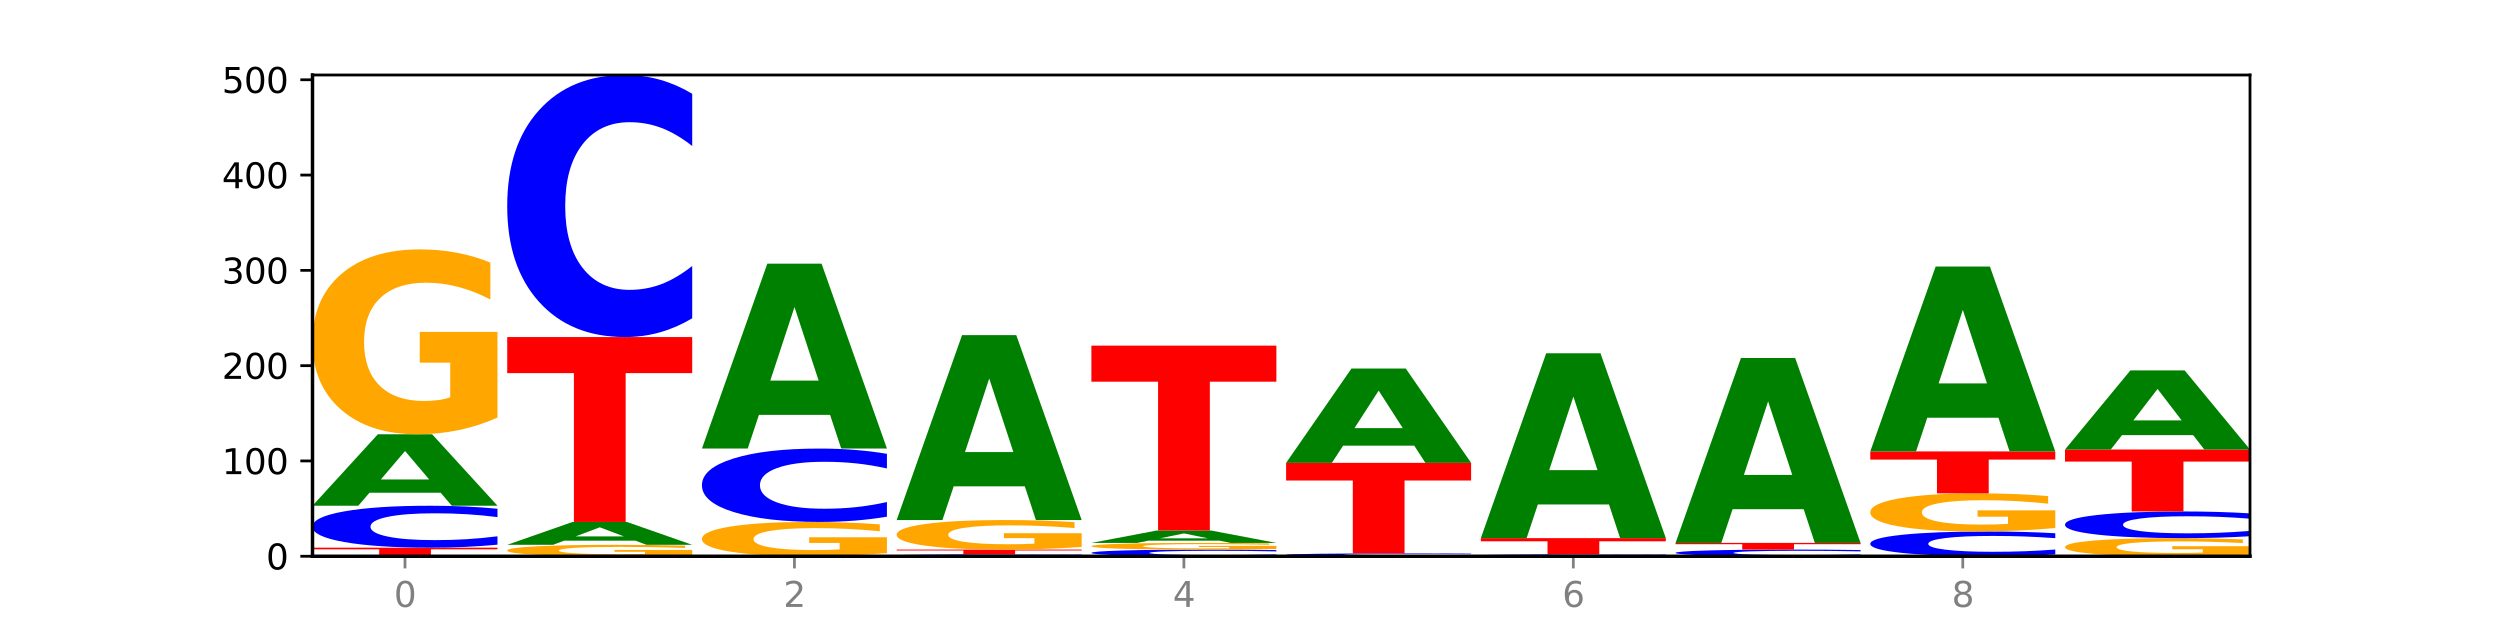<?xml version="1.0" encoding="utf-8" standalone="no"?>
<!DOCTYPE svg PUBLIC "-//W3C//DTD SVG 1.1//EN"
  "http://www.w3.org/Graphics/SVG/1.1/DTD/svg11.dtd">
<svg xmlns:xlink="http://www.w3.org/1999/xlink" width="720pt" height="180pt" viewBox="0 0 720 180" xmlns="http://www.w3.org/2000/svg" version="1.1">
 <defs>
  <style type="text/css">*{stroke-linejoin: round; stroke-linecap: butt}</style>
 </defs>
 <g id="figure_1">
  <g id="patch_1">
   <path d="M 0 180 
L 720 180 
L 720 0 
L 0 0 
z
" style="fill: #ffffff"/>
  </g>
  <g id="axes_1">
   <g id="patch_2">
    <path d="M 90 160.2 
L 648 160.2 
L 648 21.6 
L 90 21.6 
z
" style="fill: #ffffff"/>
   </g>
   <g id="line2d_1">
    <path d="M 90 160.2 
L 648 160.2 
" clip-path="url(#pbf06427085)" style="fill: none; stroke: #000000; stroke-width: 0.5; stroke-linecap: square"/>
   </g>
   <g id="patch_3">
    <path d="M 90 157.73 
L 143.276 157.73 
L 143.276 158.212 
L 124.109 158.212 
L 124.109 160.2 
L 109.204 160.2 
L 109.204 158.212 
L 90 158.212 
L 90 157.73 
z
" clip-path="url(#pbf06427085)" style="fill: #ff0000"/>
   </g>
   <g id="patch_4">
    <path d="M 143.276 156.864 
Q 138.82 157.293 134.001 157.51 
Q 129.182 157.73 123.934 157.73 
Q 108.282 157.73 99.141 156.103 
Q 90 154.477 90 151.696 
Q 90 148.904 99.141 147.28 
Q 108.282 145.654 123.934 145.654 
Q 129.182 145.654 134.001 145.873 
Q 138.82 146.09 143.276 146.519 
L 143.276 148.927 
Q 138.78 148.358 134.417 148.094 
Q 130.055 147.829 125.236 147.829 
Q 116.591 147.829 111.638 148.859 
Q 106.698 149.887 106.698 151.696 
Q 106.698 153.497 111.638 154.527 
Q 116.591 155.555 125.236 155.555 
Q 130.055 155.555 134.417 155.29 
Q 138.78 155.023 143.276 154.455 
L 143.276 156.864 
z
" clip-path="url(#pbf06427085)" style="fill: #0000ff"/>
   </g>
   <g id="patch_5">
    <path d="M 126.905 141.904 
L 106.415 141.904 
L 103.18 145.654 
L 90 145.654 
L 108.823 125.07 
L 124.454 125.07 
L 143.276 145.654 
L 130.107 145.654 
L 126.905 141.904 
z
M 109.683 138.084 
L 123.604 138.084 
L 116.655 129.896 
L 109.683 138.084 
z
" clip-path="url(#pbf06427085)" style="fill: #008000"/>
   </g>
   <g id="patch_6">
    <path d="M 143.276 120.252 
Q 137.903 122.661 132.124 123.871 
Q 126.345 125.07 120.184 125.07 
Q 106.262 125.07 98.131 117.899 
Q 90 110.727 90 98.464 
Q 90 86.058 98.274 78.941 
Q 106.561 71.825 120.972 71.825 
Q 126.525 71.825 131.611 72.793 
Q 136.709 73.75 141.223 75.642 
L 141.223 86.256 
Q 136.566 83.825 131.957 82.626 
Q 127.348 81.416 122.716 81.416 
Q 114.143 81.416 109.498 85.838 
Q 104.853 90.248 104.853 98.464 
Q 104.853 106.603 109.331 111.046 
Q 113.808 115.479 122.047 115.479 
Q 124.292 115.479 126.214 115.226 
Q 128.136 114.962 129.665 114.412 
L 129.665 104.447 
L 120.889 104.447 
L 120.889 95.571 
L 143.276 95.571 
L 143.276 120.252 
z
" clip-path="url(#pbf06427085)" style="fill: #ffa600"/>
   </g>
   <g id="patch_7">
    <path d="M 199.357 159.902 
Q 193.984 160.051 188.205 160.126 
Q 182.426 160.2 176.265 160.2 
Q 162.343 160.2 154.212 159.756 
Q 146.08 159.313 146.08 158.554 
Q 146.08 157.787 154.355 157.347 
Q 162.641 156.907 177.053 156.907 
Q 182.605 156.907 187.691 156.966 
Q 192.79 157.026 197.303 157.143 
L 197.303 157.799 
Q 192.646 157.649 188.038 157.575 
Q 183.429 157.5 178.796 157.5 
Q 170.223 157.5 165.578 157.773 
Q 160.934 158.046 160.934 158.554 
Q 160.934 159.058 165.411 159.333 
Q 169.889 159.607 178.127 159.607 
Q 180.372 159.607 182.294 159.591 
Q 184.217 159.575 185.745 159.541 
L 185.745 158.924 
L 176.969 158.924 
L 176.969 158.375 
L 199.357 158.375 
L 199.357 159.902 
z
" clip-path="url(#pbf06427085)" style="fill: #ffa600"/>
   </g>
   <g id="patch_8">
    <path d="M 182.985 155.707 
L 162.496 155.707 
L 159.261 156.907 
L 146.08 156.907 
L 164.903 150.32 
L 180.534 150.32 
L 199.357 156.907 
L 186.187 156.907 
L 182.985 155.707 
z
M 165.764 154.484 
L 179.684 154.484 
L 172.735 151.864 
L 165.764 154.484 
z
" clip-path="url(#pbf06427085)" style="fill: #008000"/>
   </g>
   <g id="patch_9">
    <path d="M 146.08 97.075 
L 199.357 97.075 
L 199.357 107.459 
L 180.19 107.459 
L 180.19 150.32 
L 165.285 150.32 
L 165.285 107.459 
L 146.08 107.459 
L 146.08 97.075 
z
" clip-path="url(#pbf06427085)" style="fill: #ff0000"/>
   </g>
   <g id="patch_10">
    <path d="M 199.357 91.665 
Q 194.9 94.347 190.081 95.703 
Q 185.263 97.075 180.014 97.075 
Q 164.363 97.075 155.222 86.91 
Q 146.08 76.745 146.08 59.361 
Q 146.08 41.915 155.222 31.765 
Q 164.363 21.6 180.014 21.6 
Q 185.263 21.6 190.081 22.972 
Q 194.9 24.328 199.357 27.01 
L 199.357 42.055 
Q 194.86 38.5 190.498 36.848 
Q 186.135 35.195 181.316 35.195 
Q 172.672 35.195 167.718 41.634 
Q 162.779 48.058 162.779 59.361 
Q 162.779 70.618 167.718 77.057 
Q 172.672 83.48 181.316 83.48 
Q 186.135 83.48 190.498 81.827 
Q 194.86 80.159 199.357 76.604 
L 199.357 91.665 
z
" clip-path="url(#pbf06427085)" style="fill: #0000ff"/>
   </g>
   <g id="patch_11">
    <path d="M 255.437 159.306 
Q 250.064 159.753 244.285 159.978 
Q 238.506 160.2 232.345 160.2 
Q 218.423 160.2 210.292 158.869 
Q 202.161 157.539 202.161 155.263 
Q 202.161 152.961 210.435 151.64 
Q 218.722 150.32 233.133 150.32 
Q 238.685 150.32 243.772 150.499 
Q 248.87 150.677 253.384 151.028 
L 253.384 152.997 
Q 248.727 152.546 244.118 152.324 
Q 239.509 152.099 234.876 152.099 
Q 226.304 152.099 221.659 152.92 
Q 217.014 153.738 217.014 155.263 
Q 217.014 156.773 221.492 157.598 
Q 225.969 158.42 234.208 158.42 
Q 236.453 158.42 238.375 158.373 
Q 240.297 158.324 241.826 158.222 
L 241.826 156.373 
L 233.05 156.373 
L 233.05 154.726 
L 255.437 154.726 
L 255.437 159.306 
z
" clip-path="url(#pbf06427085)" style="fill: #ffa600"/>
   </g>
   <g id="patch_12">
    <path d="M 255.437 148.805 
Q 250.981 149.556 246.162 149.935 
Q 241.343 150.32 236.094 150.32 
Q 220.443 150.32 211.302 147.473 
Q 202.161 144.627 202.161 139.76 
Q 202.161 134.875 211.302 132.033 
Q 220.443 129.187 236.094 129.187 
Q 241.343 129.187 246.162 129.571 
Q 250.981 129.95 255.437 130.701 
L 255.437 134.914 
Q 250.94 133.919 246.578 133.456 
Q 242.215 132.993 237.397 132.993 
Q 228.752 132.993 223.799 134.796 
Q 218.859 136.595 218.859 139.76 
Q 218.859 142.911 223.799 144.714 
Q 228.752 146.513 237.397 146.513 
Q 242.215 146.513 246.578 146.05 
Q 250.94 145.583 255.437 144.588 
L 255.437 148.805 
z
" clip-path="url(#pbf06427085)" style="fill: #0000ff"/>
   </g>
   <g id="patch_13">
    <path d="M 239.065 119.487 
L 218.576 119.487 
L 215.341 129.187 
L 202.161 129.187 
L 220.983 75.942 
L 236.615 75.942 
L 255.437 129.187 
L 242.268 129.187 
L 239.065 119.487 
z
M 221.844 109.605 
L 235.765 109.605 
L 228.815 88.426 
L 221.844 109.605 
z
" clip-path="url(#pbf06427085)" style="fill: #008000"/>
   </g>
   <g id="patch_14">
    <path d="M 311.518 160.161 
Q 307.061 160.18 302.242 160.19 
Q 297.423 160.2 292.175 160.2 
Q 276.524 160.2 267.382 160.126 
Q 258.241 160.052 258.241 159.926 
Q 258.241 159.799 267.382 159.725 
Q 276.524 159.651 292.175 159.651 
Q 297.423 159.651 302.242 159.661 
Q 307.061 159.671 311.518 159.69 
L 311.518 159.8 
Q 307.021 159.774 302.658 159.762 
Q 298.296 159.75 293.477 159.75 
Q 284.832 159.75 279.879 159.797 
Q 274.94 159.844 274.94 159.926 
Q 274.94 160.008 279.879 160.054 
Q 284.832 160.101 293.477 160.101 
Q 298.296 160.101 302.658 160.089 
Q 307.021 160.077 311.518 160.051 
L 311.518 160.161 
z
" clip-path="url(#pbf06427085)" style="fill: #0000ff"/>
   </g>
   <g id="patch_15">
    <path d="M 258.241 158.279 
L 311.518 158.279 
L 311.518 158.546 
L 292.35 158.546 
L 292.35 159.651 
L 277.445 159.651 
L 277.445 158.546 
L 258.241 158.546 
L 258.241 158.279 
z
" clip-path="url(#pbf06427085)" style="fill: #ff0000"/>
   </g>
   <g id="patch_16">
    <path d="M 311.518 157.509 
Q 306.145 157.894 300.366 158.087 
Q 294.587 158.279 288.426 158.279 
Q 274.504 158.279 266.372 157.133 
Q 258.241 155.987 258.241 154.027 
Q 258.241 152.045 266.516 150.908 
Q 274.802 149.771 289.214 149.771 
Q 294.766 149.771 299.852 149.925 
Q 304.951 150.078 309.464 150.381 
L 309.464 152.077 
Q 304.807 151.688 300.198 151.497 
Q 295.59 151.303 290.957 151.303 
Q 282.384 151.303 277.739 152.01 
Q 273.095 152.715 273.095 154.027 
Q 273.095 155.328 277.572 156.038 
Q 282.05 156.746 290.288 156.746 
Q 292.533 156.746 294.455 156.706 
Q 296.378 156.664 297.906 156.576 
L 297.906 154.983 
L 289.13 154.983 
L 289.13 153.565 
L 311.518 153.565 
L 311.518 157.509 
z
" clip-path="url(#pbf06427085)" style="fill: #ffa600"/>
   </g>
   <g id="patch_17">
    <path d="M 295.146 140.071 
L 274.657 140.071 
L 271.421 149.771 
L 258.241 149.771 
L 277.064 96.526 
L 292.695 96.526 
L 311.518 149.771 
L 298.348 149.771 
L 295.146 140.071 
z
M 277.924 130.189 
L 291.845 130.189 
L 284.896 109.01 
L 277.924 130.189 
z
" clip-path="url(#pbf06427085)" style="fill: #008000"/>
   </g>
   <g id="patch_18">
    <path d="M 367.598 160.062 
Q 363.142 160.131 358.323 160.165 
Q 353.504 160.2 348.255 160.2 
Q 332.604 160.2 323.463 159.941 
Q 314.322 159.682 314.322 159.24 
Q 314.322 158.796 323.463 158.538 
Q 332.604 158.279 348.255 158.279 
Q 353.504 158.279 358.323 158.314 
Q 363.142 158.348 367.598 158.417 
L 367.598 158.799 
Q 363.101 158.709 358.739 158.667 
Q 354.376 158.625 349.557 158.625 
Q 340.913 158.625 335.96 158.789 
Q 331.02 158.952 331.02 159.24 
Q 331.02 159.527 335.96 159.69 
Q 340.913 159.854 349.557 159.854 
Q 354.376 159.854 358.739 159.812 
Q 363.101 159.769 367.598 159.679 
L 367.598 160.062 
z
" clip-path="url(#pbf06427085)" style="fill: #0000ff"/>
   </g>
   <g id="patch_19">
    <path d="M 367.598 158.105 
Q 362.225 158.192 356.446 158.236 
Q 350.667 158.279 344.506 158.279 
Q 330.584 158.279 322.453 158.02 
Q 314.322 157.761 314.322 157.319 
Q 314.322 156.871 322.596 156.614 
Q 330.882 156.358 345.294 156.358 
Q 350.846 156.358 355.933 156.393 
Q 361.031 156.427 365.544 156.495 
L 365.544 156.878 
Q 360.888 156.791 356.279 156.747 
Q 351.67 156.704 347.037 156.704 
Q 338.464 156.704 333.82 156.863 
Q 329.175 157.022 329.175 157.319 
Q 329.175 157.612 333.653 157.773 
Q 338.13 157.933 346.369 157.933 
Q 348.613 157.933 350.536 157.924 
Q 352.458 157.914 353.986 157.894 
L 353.986 157.535 
L 345.21 157.535 
L 345.21 157.214 
L 367.598 157.214 
L 367.598 158.105 
z
" clip-path="url(#pbf06427085)" style="fill: #ffa600"/>
   </g>
   <g id="patch_20">
    <path d="M 351.226 155.708 
L 330.737 155.708 
L 327.502 156.358 
L 314.322 156.358 
L 333.144 152.79 
L 348.775 152.79 
L 367.598 156.358 
L 354.429 156.358 
L 351.226 155.708 
z
M 334.005 155.045 
L 347.926 155.045 
L 340.976 153.626 
L 334.005 155.045 
z
" clip-path="url(#pbf06427085)" style="fill: #008000"/>
   </g>
   <g id="patch_21">
    <path d="M 314.322 99.545 
L 367.598 99.545 
L 367.598 109.929 
L 348.431 109.929 
L 348.431 152.79 
L 333.526 152.79 
L 333.526 109.929 
L 314.322 109.929 
L 314.322 99.545 
z
" clip-path="url(#pbf06427085)" style="fill: #ff0000"/>
   </g>
   <g id="patch_22">
    <path d="M 423.678 160.141 
Q 419.222 160.17 414.403 160.185 
Q 409.584 160.2 404.336 160.2 
Q 388.684 160.2 379.543 160.089 
Q 370.402 159.978 370.402 159.789 
Q 370.402 159.598 379.543 159.488 
Q 388.684 159.377 404.336 159.377 
Q 409.584 159.377 414.403 159.392 
Q 419.222 159.406 423.678 159.436 
L 423.678 159.6 
Q 419.182 159.561 414.819 159.543 
Q 410.457 159.525 405.638 159.525 
Q 396.993 159.525 392.04 159.595 
Q 387.1 159.665 387.1 159.789 
Q 387.1 159.911 392.04 159.982 
Q 396.993 160.052 405.638 160.052 
Q 410.457 160.052 414.819 160.034 
Q 419.182 160.015 423.678 159.977 
L 423.678 160.141 
z
" clip-path="url(#pbf06427085)" style="fill: #0000ff"/>
   </g>
   <g id="patch_23">
    <path d="M 370.402 133.303 
L 423.678 133.303 
L 423.678 138.388 
L 404.511 138.388 
L 404.511 159.377 
L 389.606 159.377 
L 389.606 138.388 
L 370.402 138.388 
L 370.402 133.303 
z
" clip-path="url(#pbf06427085)" style="fill: #ff0000"/>
   </g>
   <g id="patch_24">
    <path d="M 407.307 128.354 
L 386.817 128.354 
L 383.582 133.303 
L 370.402 133.303 
L 389.225 106.132 
L 404.856 106.132 
L 423.678 133.303 
L 410.509 133.303 
L 407.307 128.354 
z
M 390.085 123.311 
L 404.006 123.311 
L 397.057 112.503 
L 390.085 123.311 
z
" clip-path="url(#pbf06427085)" style="fill: #008000"/>
   </g>
   <g id="patch_25">
    <path d="M 479.759 160.161 
Q 475.302 160.18 470.483 160.19 
Q 465.665 160.2 460.416 160.2 
Q 444.765 160.2 435.624 160.126 
Q 426.482 160.052 426.482 159.926 
Q 426.482 159.799 435.624 159.725 
Q 444.765 159.651 460.416 159.651 
Q 465.665 159.651 470.483 159.661 
Q 475.302 159.671 479.759 159.69 
L 479.759 159.8 
Q 475.262 159.774 470.9 159.762 
Q 466.537 159.75 461.718 159.75 
Q 453.074 159.75 448.12 159.797 
Q 443.181 159.844 443.181 159.926 
Q 443.181 160.008 448.12 160.054 
Q 453.074 160.101 461.718 160.101 
Q 466.537 160.101 470.9 160.089 
Q 475.262 160.077 479.759 160.051 
L 479.759 160.161 
z
" clip-path="url(#pbf06427085)" style="fill: #0000ff"/>
   </g>
   <g id="patch_26">
    <path d="M 426.482 154.985 
L 479.759 154.985 
L 479.759 155.895 
L 460.592 155.895 
L 460.592 159.651 
L 445.687 159.651 
L 445.687 155.895 
L 426.482 155.895 
L 426.482 154.985 
z
" clip-path="url(#pbf06427085)" style="fill: #ff0000"/>
   </g>
   <g id="patch_27">
    <path d="M 463.387 145.286 
L 442.898 145.286 
L 439.663 154.985 
L 426.482 154.985 
L 445.305 101.741 
L 460.936 101.741 
L 479.759 154.985 
L 466.589 154.985 
L 463.387 145.286 
z
M 446.166 135.404 
L 460.087 135.404 
L 453.137 114.225 
L 446.166 135.404 
z
" clip-path="url(#pbf06427085)" style="fill: #008000"/>
   </g>
   <g id="patch_28">
    <path d="M 535.839 160.062 
Q 531.383 160.131 526.564 160.165 
Q 521.745 160.2 516.496 160.2 
Q 500.845 160.2 491.704 159.941 
Q 482.563 159.682 482.563 159.24 
Q 482.563 158.796 491.704 158.538 
Q 500.845 158.279 516.496 158.279 
Q 521.745 158.279 526.564 158.314 
Q 531.383 158.348 535.839 158.417 
L 535.839 158.799 
Q 531.342 158.709 526.98 158.667 
Q 522.617 158.625 517.799 158.625 
Q 509.154 158.625 504.201 158.789 
Q 499.261 158.952 499.261 159.24 
Q 499.261 159.527 504.201 159.69 
Q 509.154 159.854 517.799 159.854 
Q 522.617 159.854 526.98 159.812 
Q 531.342 159.769 535.839 159.679 
L 535.839 160.062 
z
" clip-path="url(#pbf06427085)" style="fill: #0000ff"/>
   </g>
   <g id="patch_29">
    <path d="M 482.563 156.358 
L 535.839 156.358 
L 535.839 156.732 
L 516.672 156.732 
L 516.672 158.279 
L 501.767 158.279 
L 501.767 156.732 
L 482.563 156.732 
L 482.563 156.358 
z
" clip-path="url(#pbf06427085)" style="fill: #ff0000"/>
   </g>
   <g id="patch_30">
    <path d="M 519.467 146.658 
L 498.978 146.658 
L 495.743 156.358 
L 482.563 156.358 
L 501.385 103.113 
L 517.017 103.113 
L 535.839 156.358 
L 522.67 156.358 
L 519.467 146.658 
z
M 502.246 136.776 
L 516.167 136.776 
L 509.217 115.597 
L 502.246 136.776 
z
" clip-path="url(#pbf06427085)" style="fill: #008000"/>
   </g>
   <g id="patch_31">
    <path d="M 591.92 159.689 
Q 587.463 159.942 582.644 160.07 
Q 577.825 160.2 572.577 160.2 
Q 556.926 160.2 547.784 159.239 
Q 538.643 158.278 538.643 156.634 
Q 538.643 154.985 547.784 154.025 
Q 556.926 153.064 572.577 153.064 
Q 577.825 153.064 582.644 153.194 
Q 587.463 153.322 591.92 153.576 
L 591.92 154.998 
Q 587.423 154.662 583.06 154.506 
Q 578.698 154.35 573.879 154.35 
Q 565.234 154.35 560.281 154.958 
Q 555.342 155.566 555.342 156.634 
Q 555.342 157.699 560.281 158.307 
Q 565.234 158.915 573.879 158.915 
Q 578.698 158.915 583.06 158.758 
Q 587.423 158.601 591.92 158.265 
L 591.92 159.689 
z
" clip-path="url(#pbf06427085)" style="fill: #0000ff"/>
   </g>
   <g id="patch_32">
    <path d="M 591.92 152.071 
Q 586.547 152.568 580.768 152.817 
Q 574.989 153.064 568.828 153.064 
Q 554.906 153.064 546.774 151.586 
Q 538.643 150.107 538.643 147.578 
Q 538.643 145.02 546.918 143.553 
Q 555.204 142.086 569.616 142.086 
Q 575.168 142.086 580.254 142.286 
Q 585.353 142.483 589.866 142.873 
L 589.866 145.061 
Q 585.209 144.56 580.6 144.313 
Q 575.992 144.063 571.359 144.063 
Q 562.786 144.063 558.141 144.975 
Q 553.497 145.884 553.497 147.578 
Q 553.497 149.257 557.974 150.173 
Q 562.452 151.087 570.69 151.087 
Q 572.935 151.087 574.857 151.035 
Q 576.78 150.98 578.308 150.867 
L 578.308 148.812 
L 569.532 148.812 
L 569.532 146.982 
L 591.92 146.982 
L 591.92 152.071 
z
" clip-path="url(#pbf06427085)" style="fill: #ffa600"/>
   </g>
   <g id="patch_33">
    <path d="M 538.643 130.01 
L 591.92 130.01 
L 591.92 132.365 
L 572.752 132.365 
L 572.752 142.086 
L 557.847 142.086 
L 557.847 132.365 
L 538.643 132.365 
L 538.643 130.01 
z
" clip-path="url(#pbf06427085)" style="fill: #ff0000"/>
   </g>
   <g id="patch_34">
    <path d="M 575.548 120.31 
L 555.059 120.31 
L 551.823 130.01 
L 538.643 130.01 
L 557.466 76.766 
L 573.097 76.766 
L 591.92 130.01 
L 578.75 130.01 
L 575.548 120.31 
z
M 558.326 110.428 
L 572.247 110.428 
L 565.298 89.249 
L 558.326 110.428 
z
" clip-path="url(#pbf06427085)" style="fill: #008000"/>
   </g>
   <g id="patch_35">
    <path d="M 648 159.728 
Q 642.627 159.964 636.848 160.083 
Q 631.069 160.2 624.908 160.2 
Q 610.986 160.2 602.855 159.498 
Q 594.724 158.795 594.724 157.594 
Q 594.724 156.379 602.998 155.682 
Q 611.284 154.985 625.696 154.985 
Q 631.248 154.985 636.335 155.08 
Q 641.433 155.174 645.946 155.359 
L 645.946 156.399 
Q 641.29 156.161 636.681 156.043 
Q 632.072 155.925 627.439 155.925 
Q 618.866 155.925 614.222 156.358 
Q 609.577 156.79 609.577 157.594 
Q 609.577 158.391 614.055 158.827 
Q 618.532 159.261 626.771 159.261 
Q 629.015 159.261 630.938 159.236 
Q 632.86 159.21 634.388 159.156 
L 634.388 158.18 
L 625.612 158.18 
L 625.612 157.311 
L 648 157.311 
L 648 159.728 
z
" clip-path="url(#pbf06427085)" style="fill: #ffa600"/>
   </g>
   <g id="patch_36">
    <path d="M 648 154.435 
Q 643.544 154.708 638.725 154.846 
Q 633.906 154.985 628.657 154.985 
Q 613.006 154.985 603.865 153.95 
Q 594.724 152.915 594.724 151.145 
Q 594.724 149.369 603.865 148.336 
Q 613.006 147.301 628.657 147.301 
Q 633.906 147.301 638.725 147.44 
Q 643.544 147.578 648 147.851 
L 648 149.383 
Q 643.503 149.021 639.141 148.853 
Q 634.778 148.685 629.959 148.685 
Q 621.315 148.685 616.362 149.34 
Q 611.422 149.994 611.422 151.145 
Q 611.422 152.291 616.362 152.947 
Q 621.315 153.601 629.959 153.601 
Q 634.778 153.601 639.141 153.433 
Q 643.503 153.263 648 152.901 
L 648 154.435 
z
" clip-path="url(#pbf06427085)" style="fill: #0000ff"/>
   </g>
   <g id="patch_37">
    <path d="M 594.724 129.461 
L 648 129.461 
L 648 132.94 
L 628.833 132.94 
L 628.833 147.301 
L 613.928 147.301 
L 613.928 132.94 
L 594.724 132.94 
L 594.724 129.461 
z
" clip-path="url(#pbf06427085)" style="fill: #ff0000"/>
   </g>
   <g id="patch_38">
    <path d="M 631.628 125.311 
L 611.139 125.311 
L 607.904 129.461 
L 594.724 129.461 
L 613.546 106.681 
L 629.177 106.681 
L 648 129.461 
L 634.831 129.461 
L 631.628 125.311 
z
M 614.407 121.083 
L 628.328 121.083 
L 621.378 112.022 
L 614.407 121.083 
z
" clip-path="url(#pbf06427085)" style="fill: #008000"/>
   </g>
   <g id="matplotlib.axis_1">
    <g id="xtick_1">
     <g id="line2d_2">
      <defs>
       <path id="m9a039aabd8" d="M 0 0 
L 0 3.5 
" style="stroke: #808080; stroke-width: 0.8"/>
      </defs>
      <g>
       <use xlink:href="#m9a039aabd8" x="116.638" y="160.2" style="fill: #808080; stroke: #808080; stroke-width: 0.8"/>
      </g>
     </g>
     <g id="text_1">
      <!-- 0 -->
      <g style="fill: #808080" transform="translate(113.457 174.798) scale(0.1 -0.1)">
       <defs>
        <path id="DejaVuSans-30" d="M 2034 4250 
Q 1547 4250 1301 3770 
Q 1056 3291 1056 2328 
Q 1056 1369 1301 889 
Q 1547 409 2034 409 
Q 2525 409 2770 889 
Q 3016 1369 3016 2328 
Q 3016 3291 2770 3770 
Q 2525 4250 2034 4250 
z
M 2034 4750 
Q 2819 4750 3233 4129 
Q 3647 3509 3647 2328 
Q 3647 1150 3233 529 
Q 2819 -91 2034 -91 
Q 1250 -91 836 529 
Q 422 1150 422 2328 
Q 422 3509 836 4129 
Q 1250 4750 2034 4750 
z
" transform="scale(0.016)"/>
       </defs>
       <use xlink:href="#DejaVuSans-30"/>
      </g>
     </g>
    </g>
    <g id="xtick_2">
     <g id="line2d_3">
      <g>
       <use xlink:href="#m9a039aabd8" x="228.799" y="160.2" style="fill: #808080; stroke: #808080; stroke-width: 0.8"/>
      </g>
     </g>
     <g id="text_2">
      <!-- 2 -->
      <g style="fill: #808080" transform="translate(225.618 174.798) scale(0.1 -0.1)">
       <defs>
        <path id="DejaVuSans-32" d="M 1228 531 
L 3431 531 
L 3431 0 
L 469 0 
L 469 531 
Q 828 903 1448 1529 
Q 2069 2156 2228 2338 
Q 2531 2678 2651 2914 
Q 2772 3150 2772 3378 
Q 2772 3750 2511 3984 
Q 2250 4219 1831 4219 
Q 1534 4219 1204 4116 
Q 875 4013 500 3803 
L 500 4441 
Q 881 4594 1212 4672 
Q 1544 4750 1819 4750 
Q 2544 4750 2975 4387 
Q 3406 4025 3406 3419 
Q 3406 3131 3298 2873 
Q 3191 2616 2906 2266 
Q 2828 2175 2409 1742 
Q 1991 1309 1228 531 
z
" transform="scale(0.016)"/>
       </defs>
       <use xlink:href="#DejaVuSans-32"/>
      </g>
     </g>
    </g>
    <g id="xtick_3">
     <g id="line2d_4">
      <g>
       <use xlink:href="#m9a039aabd8" x="340.96" y="160.2" style="fill: #808080; stroke: #808080; stroke-width: 0.8"/>
      </g>
     </g>
     <g id="text_3">
      <!-- 4 -->
      <g style="fill: #808080" transform="translate(337.779 174.798) scale(0.1 -0.1)">
       <defs>
        <path id="DejaVuSans-34" d="M 2419 4116 
L 825 1625 
L 2419 1625 
L 2419 4116 
z
M 2253 4666 
L 3047 4666 
L 3047 1625 
L 3713 1625 
L 3713 1100 
L 3047 1100 
L 3047 0 
L 2419 0 
L 2419 1100 
L 313 1100 
L 313 1709 
L 2253 4666 
z
" transform="scale(0.016)"/>
       </defs>
       <use xlink:href="#DejaVuSans-34"/>
      </g>
     </g>
    </g>
    <g id="xtick_4">
     <g id="line2d_5">
      <g>
       <use xlink:href="#m9a039aabd8" x="453.121" y="160.2" style="fill: #808080; stroke: #808080; stroke-width: 0.8"/>
      </g>
     </g>
     <g id="text_4">
      <!-- 6 -->
      <g style="fill: #808080" transform="translate(449.939 174.798) scale(0.1 -0.1)">
       <defs>
        <path id="DejaVuSans-36" d="M 2113 2584 
Q 1688 2584 1439 2293 
Q 1191 2003 1191 1497 
Q 1191 994 1439 701 
Q 1688 409 2113 409 
Q 2538 409 2786 701 
Q 3034 994 3034 1497 
Q 3034 2003 2786 2293 
Q 2538 2584 2113 2584 
z
M 3366 4563 
L 3366 3988 
Q 3128 4100 2886 4159 
Q 2644 4219 2406 4219 
Q 1781 4219 1451 3797 
Q 1122 3375 1075 2522 
Q 1259 2794 1537 2939 
Q 1816 3084 2150 3084 
Q 2853 3084 3261 2657 
Q 3669 2231 3669 1497 
Q 3669 778 3244 343 
Q 2819 -91 2113 -91 
Q 1303 -91 875 529 
Q 447 1150 447 2328 
Q 447 3434 972 4092 
Q 1497 4750 2381 4750 
Q 2619 4750 2861 4703 
Q 3103 4656 3366 4563 
z
" transform="scale(0.016)"/>
       </defs>
       <use xlink:href="#DejaVuSans-36"/>
      </g>
     </g>
    </g>
    <g id="xtick_5">
     <g id="line2d_6">
      <g>
       <use xlink:href="#m9a039aabd8" x="565.281" y="160.2" style="fill: #808080; stroke: #808080; stroke-width: 0.8"/>
      </g>
     </g>
     <g id="text_5">
      <!-- 8 -->
      <g style="fill: #808080" transform="translate(562.1 174.798) scale(0.1 -0.1)">
       <defs>
        <path id="DejaVuSans-38" d="M 2034 2216 
Q 1584 2216 1326 1975 
Q 1069 1734 1069 1313 
Q 1069 891 1326 650 
Q 1584 409 2034 409 
Q 2484 409 2743 651 
Q 3003 894 3003 1313 
Q 3003 1734 2745 1975 
Q 2488 2216 2034 2216 
z
M 1403 2484 
Q 997 2584 770 2862 
Q 544 3141 544 3541 
Q 544 4100 942 4425 
Q 1341 4750 2034 4750 
Q 2731 4750 3128 4425 
Q 3525 4100 3525 3541 
Q 3525 3141 3298 2862 
Q 3072 2584 2669 2484 
Q 3125 2378 3379 2068 
Q 3634 1759 3634 1313 
Q 3634 634 3220 271 
Q 2806 -91 2034 -91 
Q 1263 -91 848 271 
Q 434 634 434 1313 
Q 434 1759 690 2068 
Q 947 2378 1403 2484 
z
M 1172 3481 
Q 1172 3119 1398 2916 
Q 1625 2713 2034 2713 
Q 2441 2713 2670 2916 
Q 2900 3119 2900 3481 
Q 2900 3844 2670 4047 
Q 2441 4250 2034 4250 
Q 1625 4250 1398 4047 
Q 1172 3844 1172 3481 
z
" transform="scale(0.016)"/>
       </defs>
       <use xlink:href="#DejaVuSans-38"/>
      </g>
     </g>
    </g>
   </g>
   <g id="matplotlib.axis_2">
    <g id="ytick_1">
     <g id="line2d_7">
      <defs>
       <path id="m66bba328b6" d="M 0 0 
L -3.5 0 
" style="stroke: #000000; stroke-width: 0.8"/>
      </defs>
      <g>
       <use xlink:href="#m66bba328b6" x="90" y="160.2" style="stroke: #000000; stroke-width: 0.8"/>
      </g>
     </g>
     <g id="text_6">
      <!-- 0 -->
      <g transform="translate(76.638 163.999) scale(0.1 -0.1)">
       <use xlink:href="#DejaVuSans-30"/>
      </g>
     </g>
    </g>
    <g id="ytick_2">
     <g id="line2d_8">
      <g>
       <use xlink:href="#m66bba328b6" x="90" y="132.754" style="stroke: #000000; stroke-width: 0.8"/>
      </g>
     </g>
     <g id="text_7">
      <!-- 100 -->
      <g transform="translate(63.913 136.554) scale(0.1 -0.1)">
       <defs>
        <path id="DejaVuSans-31" d="M 794 531 
L 1825 531 
L 1825 4091 
L 703 3866 
L 703 4441 
L 1819 4666 
L 2450 4666 
L 2450 531 
L 3481 531 
L 3481 0 
L 794 0 
L 794 531 
z
" transform="scale(0.016)"/>
       </defs>
       <use xlink:href="#DejaVuSans-31"/>
       <use xlink:href="#DejaVuSans-30" x="63.623"/>
       <use xlink:href="#DejaVuSans-30" x="127.246"/>
      </g>
     </g>
    </g>
    <g id="ytick_3">
     <g id="line2d_9">
      <g>
       <use xlink:href="#m66bba328b6" x="90" y="105.309" style="stroke: #000000; stroke-width: 0.8"/>
      </g>
     </g>
     <g id="text_8">
      <!-- 200 -->
      <g transform="translate(63.913 109.108) scale(0.1 -0.1)">
       <use xlink:href="#DejaVuSans-32"/>
       <use xlink:href="#DejaVuSans-30" x="63.623"/>
       <use xlink:href="#DejaVuSans-30" x="127.246"/>
      </g>
     </g>
    </g>
    <g id="ytick_4">
     <g id="line2d_10">
      <g>
       <use xlink:href="#m66bba328b6" x="90" y="77.863" style="stroke: #000000; stroke-width: 0.8"/>
      </g>
     </g>
     <g id="text_9">
      <!-- 300 -->
      <g transform="translate(63.913 81.663) scale(0.1 -0.1)">
       <defs>
        <path id="DejaVuSans-33" d="M 2597 2516 
Q 3050 2419 3304 2112 
Q 3559 1806 3559 1356 
Q 3559 666 3084 287 
Q 2609 -91 1734 -91 
Q 1441 -91 1130 -33 
Q 819 25 488 141 
L 488 750 
Q 750 597 1062 519 
Q 1375 441 1716 441 
Q 2309 441 2620 675 
Q 2931 909 2931 1356 
Q 2931 1769 2642 2001 
Q 2353 2234 1838 2234 
L 1294 2234 
L 1294 2753 
L 1863 2753 
Q 2328 2753 2575 2939 
Q 2822 3125 2822 3475 
Q 2822 3834 2567 4026 
Q 2313 4219 1838 4219 
Q 1578 4219 1281 4162 
Q 984 4106 628 3988 
L 628 4550 
Q 988 4650 1302 4700 
Q 1616 4750 1894 4750 
Q 2613 4750 3031 4423 
Q 3450 4097 3450 3541 
Q 3450 3153 3228 2886 
Q 3006 2619 2597 2516 
z
" transform="scale(0.016)"/>
       </defs>
       <use xlink:href="#DejaVuSans-33"/>
       <use xlink:href="#DejaVuSans-30" x="63.623"/>
       <use xlink:href="#DejaVuSans-30" x="127.246"/>
      </g>
     </g>
    </g>
    <g id="ytick_5">
     <g id="line2d_11">
      <g>
       <use xlink:href="#m66bba328b6" x="90" y="50.418" style="stroke: #000000; stroke-width: 0.8"/>
      </g>
     </g>
     <g id="text_10">
      <!-- 400 -->
      <g transform="translate(63.913 54.217) scale(0.1 -0.1)">
       <use xlink:href="#DejaVuSans-34"/>
       <use xlink:href="#DejaVuSans-30" x="63.623"/>
       <use xlink:href="#DejaVuSans-30" x="127.246"/>
      </g>
     </g>
    </g>
    <g id="ytick_6">
     <g id="line2d_12">
      <g>
       <use xlink:href="#m66bba328b6" x="90" y="22.972" style="stroke: #000000; stroke-width: 0.8"/>
      </g>
     </g>
     <g id="text_11">
      <!-- 500 -->
      <g transform="translate(63.913 26.771) scale(0.1 -0.1)">
       <defs>
        <path id="DejaVuSans-35" d="M 691 4666 
L 3169 4666 
L 3169 4134 
L 1269 4134 
L 1269 2991 
Q 1406 3038 1543 3061 
Q 1681 3084 1819 3084 
Q 2600 3084 3056 2656 
Q 3513 2228 3513 1497 
Q 3513 744 3044 326 
Q 2575 -91 1722 -91 
Q 1428 -91 1123 -41 
Q 819 9 494 109 
L 494 744 
Q 775 591 1075 516 
Q 1375 441 1709 441 
Q 2250 441 2565 725 
Q 2881 1009 2881 1497 
Q 2881 1984 2565 2268 
Q 2250 2553 1709 2553 
Q 1456 2553 1204 2497 
Q 953 2441 691 2322 
L 691 4666 
z
" transform="scale(0.016)"/>
       </defs>
       <use xlink:href="#DejaVuSans-35"/>
       <use xlink:href="#DejaVuSans-30" x="63.623"/>
       <use xlink:href="#DejaVuSans-30" x="127.246"/>
      </g>
     </g>
    </g>
   </g>
   <g id="patch_39">
    <path d="M 90 160.2 
L 90 21.6 
" style="fill: none; stroke: #000000; stroke-linejoin: miter; stroke-linecap: square"/>
   </g>
   <g id="patch_40">
    <path d="M 648 160.2 
L 648 21.6 
" style="fill: none; stroke: #000000; stroke-width: 0.8; stroke-linejoin: miter; stroke-linecap: square"/>
   </g>
   <g id="patch_41">
    <path d="M 90 160.2 
L 648 160.2 
" style="fill: none; stroke: #000000; stroke-linejoin: miter; stroke-linecap: square"/>
   </g>
   <g id="patch_42">
    <path d="M 90 21.6 
L 648 21.6 
" style="fill: none; stroke: #000000; stroke-width: 0.8; stroke-linejoin: miter; stroke-linecap: square"/>
   </g>
  </g>
 </g>
 <defs>
  <clipPath id="pbf06427085">
   <rect x="90" y="21.6" width="558" height="138.6"/>
  </clipPath>
 </defs>
</svg>
